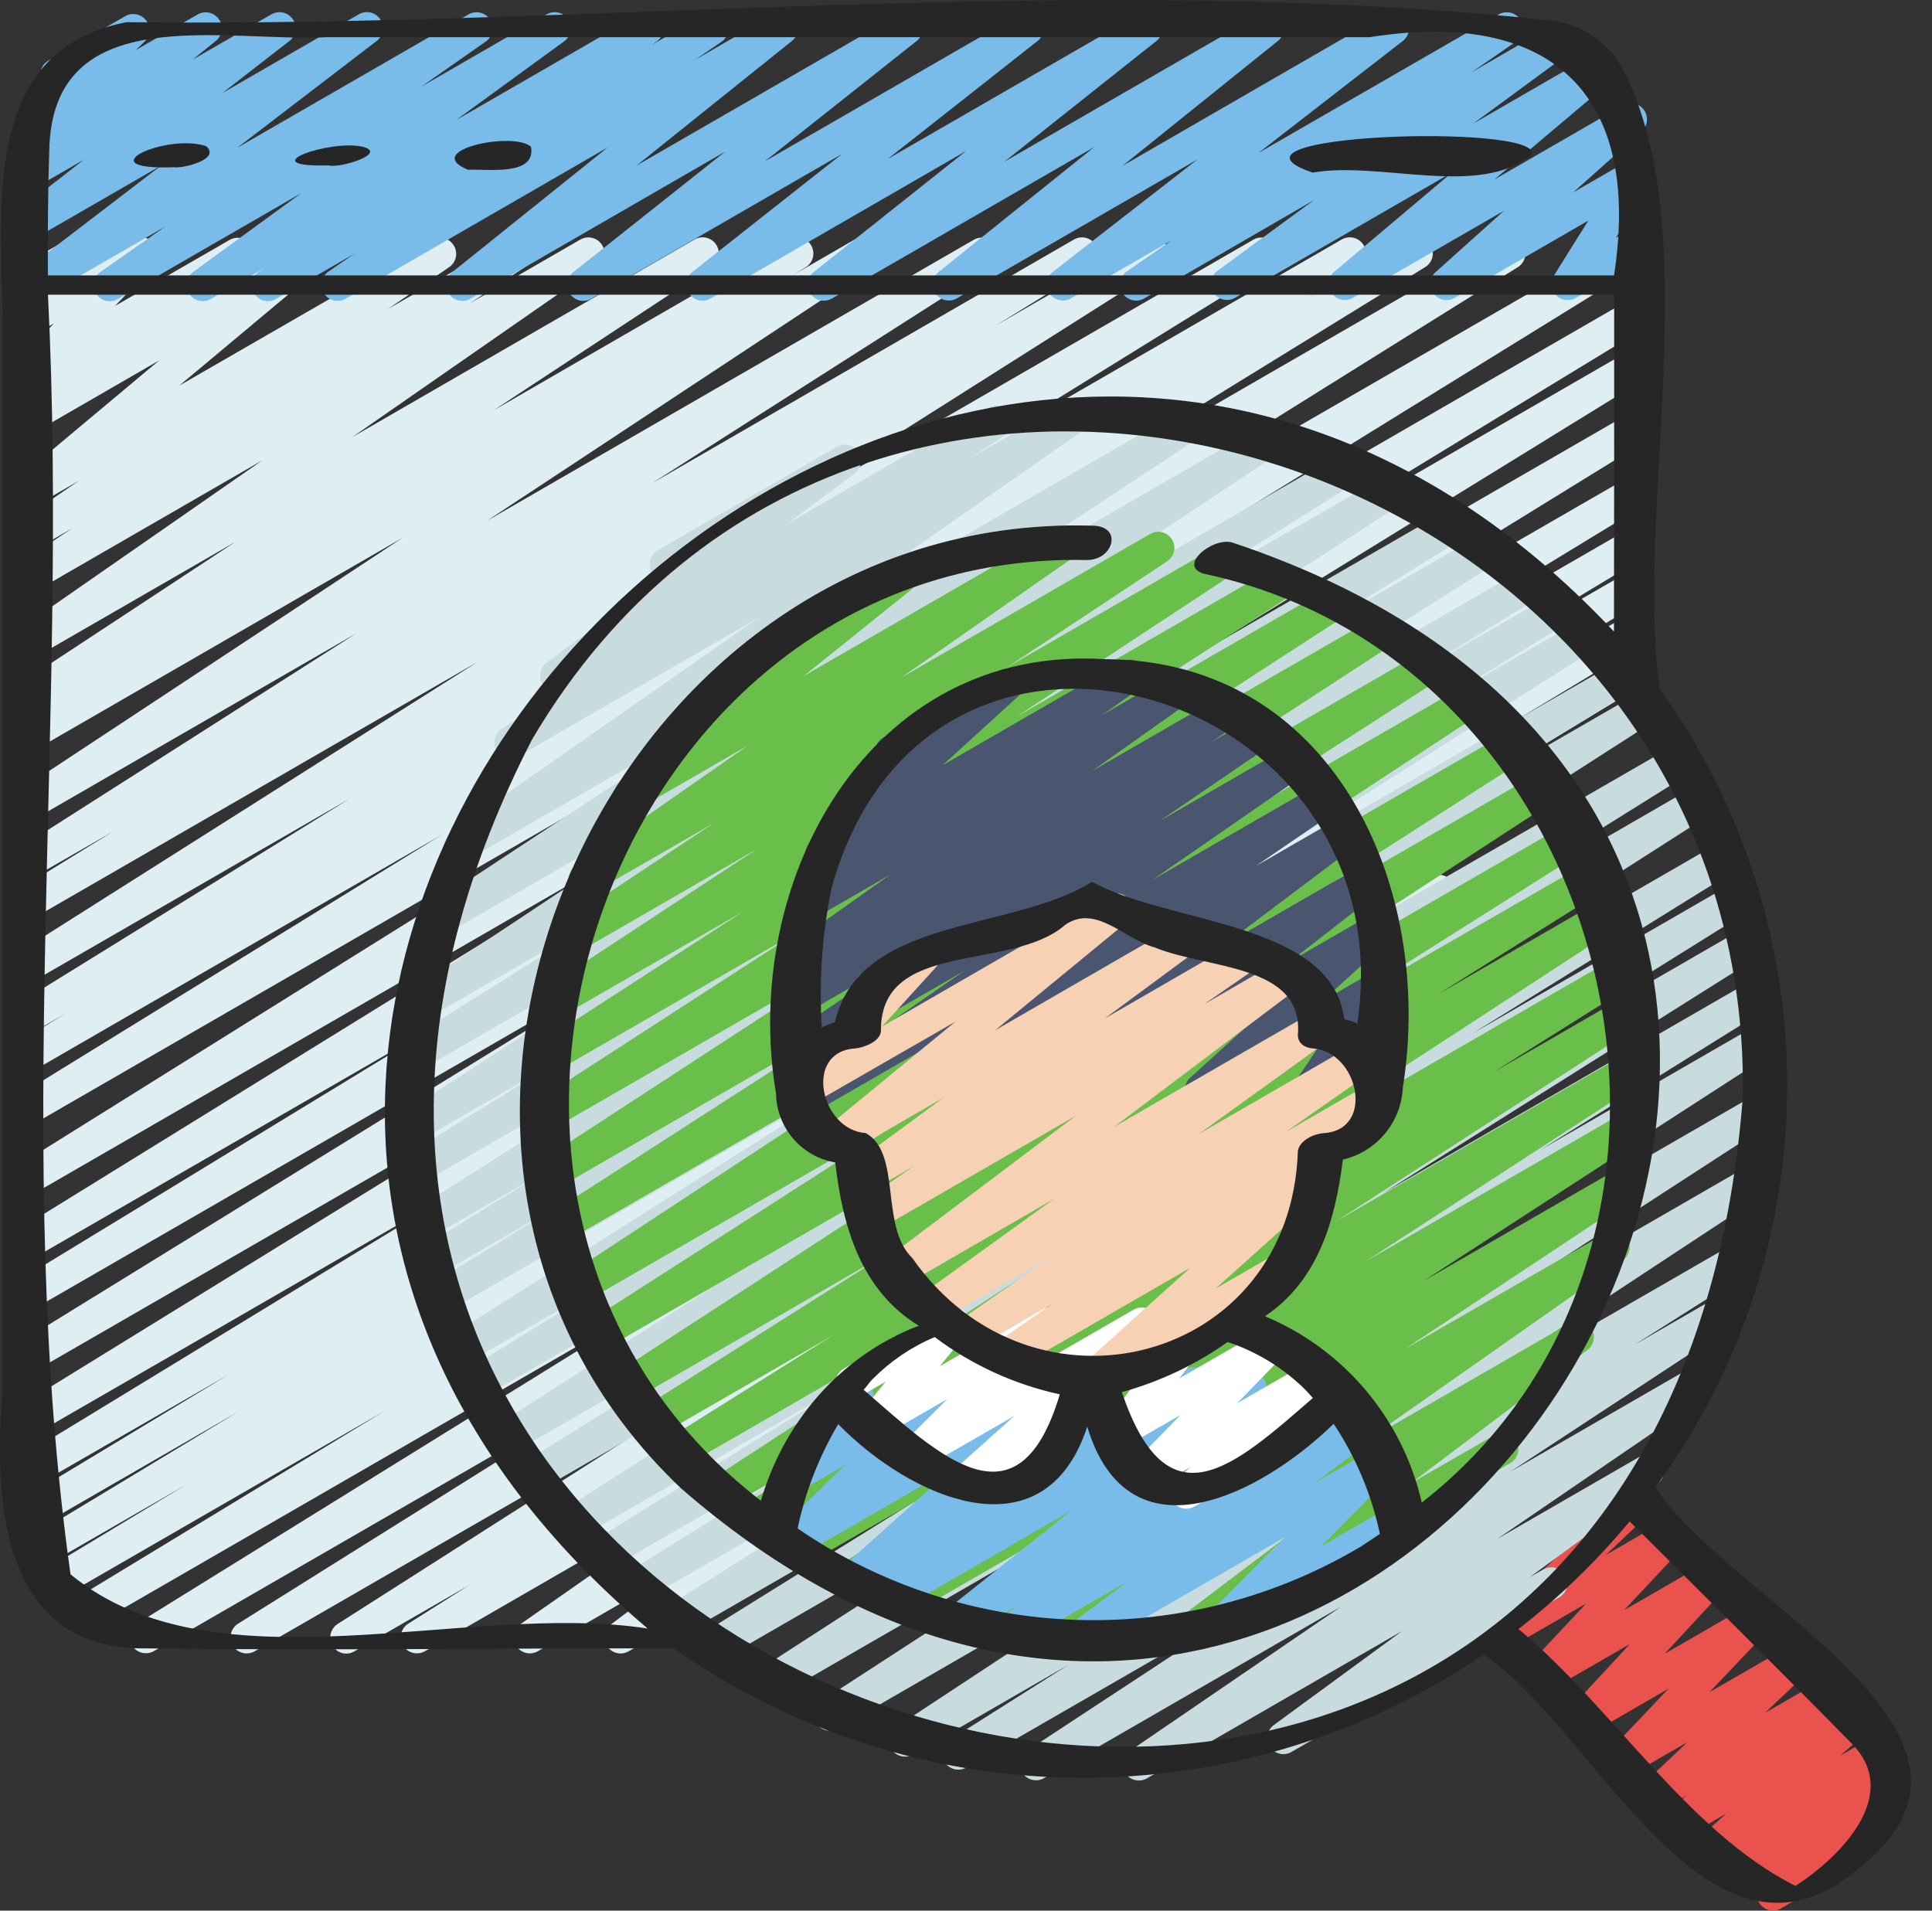 <svg width="91" height="90" viewBox="0 0 91 90" fill="none" xmlns="http://www.w3.org/2000/svg">
<rect x="0" y="0" width="91" height="90" fill="#333333" stroke="none"/>
<path d="M16.314 77.893C16.149 77.893 15.99 77.84 15.858 77.741C15.727 77.642 15.631 77.504 15.585 77.346C15.539 77.188 15.546 77.02 15.604 76.866C15.662 76.713 15.768 76.582 15.907 76.494L31.856 66.324L11.989 77.787C11.817 77.883 11.614 77.909 11.424 77.859C11.233 77.808 11.07 77.685 10.968 77.517C10.867 77.348 10.834 77.146 10.879 76.954C10.923 76.762 11.04 76.595 11.206 76.488L31.625 63.701L7.261 77.767C7.088 77.871 6.881 77.901 6.686 77.852C6.491 77.803 6.323 77.679 6.22 77.506C6.116 77.333 6.086 77.127 6.134 76.931C6.183 76.736 6.308 76.568 6.481 76.465L32.437 60.386L4.207 76.685C4.034 76.787 3.827 76.817 3.631 76.767C3.436 76.717 3.269 76.592 3.166 76.418C3.064 76.245 3.034 76.038 3.084 75.843C3.134 75.648 3.259 75.481 3.433 75.378L18.097 66.474L2.804 75.304C2.631 75.4 2.427 75.425 2.236 75.373C2.045 75.321 1.882 75.197 1.781 75.026C1.681 74.856 1.651 74.653 1.698 74.46C1.745 74.268 1.865 74.102 2.033 73.997L8.783 69.926L2.021 73.828C1.849 73.919 1.648 73.94 1.46 73.887C1.273 73.834 1.113 73.711 1.014 73.543C0.914 73.375 0.884 73.175 0.928 72.986C0.972 72.796 1.087 72.63 1.25 72.523L11.239 66.487L1.663 72.019C1.489 72.121 1.283 72.151 1.088 72.101C0.893 72.05 0.725 71.925 0.623 71.752C0.521 71.578 0.491 71.371 0.541 71.176C0.591 70.981 0.717 70.814 0.89 70.712L10.792 64.733L1.645 70.009C1.472 70.101 1.271 70.123 1.083 70.071C0.895 70.018 0.734 69.895 0.634 69.727C0.534 69.559 0.503 69.359 0.547 69.169C0.591 68.978 0.707 68.812 0.87 68.705L22.363 55.602L1.645 67.564C1.472 67.657 1.271 67.68 1.082 67.628C0.893 67.576 0.731 67.454 0.631 67.285C0.531 67.117 0.499 66.917 0.543 66.726C0.587 66.535 0.703 66.369 0.867 66.261L32.156 46.973L1.645 64.581C1.472 64.674 1.271 64.698 1.082 64.646C0.893 64.594 0.731 64.471 0.631 64.303C0.531 64.135 0.499 63.934 0.543 63.743C0.587 63.552 0.703 63.386 0.867 63.279L31.681 44.291L1.643 61.629C1.473 61.708 1.279 61.722 1.099 61.667C0.919 61.611 0.766 61.491 0.669 61.329C0.573 61.168 0.54 60.976 0.578 60.791C0.615 60.607 0.719 60.443 0.87 60.331L21.32 47.869L1.643 59.229C1.47 59.332 1.263 59.362 1.068 59.313C0.873 59.263 0.706 59.138 0.603 58.965C0.499 58.793 0.469 58.586 0.519 58.391C0.568 58.196 0.693 58.028 0.866 57.925L32.375 38.458L1.642 56.201C1.469 56.295 1.267 56.32 1.078 56.269C0.888 56.217 0.726 56.095 0.625 55.926C0.523 55.758 0.492 55.557 0.536 55.365C0.58 55.174 0.697 55.007 0.861 54.9L33.474 34.535L1.642 52.913C1.469 53.008 1.266 53.033 1.076 52.981C0.886 52.93 0.723 52.806 0.622 52.637C0.521 52.467 0.49 52.265 0.536 52.073C0.581 51.882 0.7 51.715 0.866 51.609L20.819 39.314L1.64 50.395C1.467 50.497 1.26 50.526 1.065 50.476C0.87 50.426 0.703 50.301 0.6 50.127C0.498 49.954 0.468 49.747 0.518 49.552C0.569 49.357 0.694 49.19 0.867 49.088L3.144 47.711L1.645 48.575C1.473 48.664 1.274 48.685 1.088 48.632C0.902 48.58 0.743 48.459 0.643 48.293C0.544 48.128 0.511 47.93 0.552 47.742C0.592 47.553 0.704 47.386 0.863 47.277L16.462 37.626L1.64 46.179C1.468 46.274 1.267 46.298 1.078 46.247C0.888 46.197 0.726 46.075 0.625 45.907C0.523 45.739 0.491 45.539 0.534 45.348C0.577 45.157 0.692 44.99 0.855 44.882L22.501 31.176L1.639 43.219C1.466 43.313 1.265 43.336 1.076 43.284C0.887 43.232 0.725 43.109 0.625 42.941C0.525 42.773 0.493 42.572 0.537 42.382C0.581 42.191 0.697 42.024 0.861 41.917L5.332 39.163L1.639 41.288C1.467 41.387 1.263 41.414 1.072 41.364C0.88 41.315 0.715 41.192 0.613 41.023C0.51 40.854 0.478 40.651 0.523 40.458C0.567 40.265 0.686 40.098 0.852 39.991L16.79 29.83L1.642 38.576C1.47 38.679 1.266 38.709 1.072 38.662C0.878 38.615 0.71 38.493 0.606 38.323C0.501 38.154 0.467 37.949 0.512 37.755C0.557 37.56 0.676 37.391 0.845 37.284L18.964 25.331L1.637 35.338C1.465 35.438 1.26 35.465 1.068 35.416C0.875 35.366 0.71 35.242 0.607 35.072C0.505 34.901 0.473 34.697 0.52 34.504C0.566 34.31 0.687 34.143 0.855 34.038L1.549 33.603C1.375 33.675 1.18 33.68 1.002 33.616C0.825 33.552 0.677 33.425 0.589 33.258C0.5 33.091 0.477 32.898 0.523 32.715C0.57 32.532 0.683 32.373 0.84 32.269L11.088 25.525L1.635 30.979C1.466 31.078 1.264 31.107 1.074 31.06C0.883 31.014 0.718 30.895 0.613 30.729C0.508 30.563 0.471 30.363 0.51 30.171C0.549 29.979 0.662 29.809 0.823 29.698L12.36 21.682L1.634 27.875C1.463 27.974 1.26 28.002 1.069 27.954C0.877 27.906 0.712 27.785 0.608 27.617C0.504 27.45 0.47 27.248 0.512 27.055C0.555 26.862 0.671 26.693 0.836 26.584L3.416 24.877L1.64 25.903C1.47 26.002 1.268 26.03 1.077 25.983C0.886 25.936 0.721 25.817 0.617 25.651C0.512 25.484 0.476 25.284 0.516 25.091C0.556 24.899 0.67 24.729 0.832 24.619L3.717 22.645L1.643 23.842C1.48 23.937 1.286 23.968 1.101 23.928C0.916 23.889 0.752 23.781 0.642 23.627C0.532 23.473 0.484 23.283 0.507 23.095C0.53 22.907 0.622 22.734 0.766 22.611L7.495 16.979L1.634 20.364C1.468 20.459 1.272 20.487 1.086 20.443C0.899 20.399 0.737 20.287 0.63 20.128C0.523 19.969 0.48 19.776 0.509 19.587C0.539 19.398 0.638 19.227 0.788 19.109L2.126 18.066L1.632 18.35C1.474 18.441 1.289 18.472 1.109 18.438C0.93 18.403 0.769 18.305 0.656 18.162C0.543 18.018 0.486 17.839 0.495 17.657C0.503 17.474 0.577 17.301 0.703 17.169L2.542 15.233L1.631 15.759C1.481 15.846 1.305 15.878 1.133 15.851C0.962 15.824 0.805 15.739 0.688 15.611C0.572 15.482 0.503 15.317 0.493 15.144C0.484 14.97 0.534 14.799 0.635 14.658L1.356 13.658C1.238 13.593 1.139 13.499 1.069 13.383C1 13.268 0.962 13.136 0.96 13.001C0.959 12.866 0.993 12.733 1.059 12.616C1.126 12.499 1.223 12.402 1.339 12.334L3.138 11.302C3.289 11.215 3.464 11.182 3.636 11.209C3.807 11.236 3.964 11.321 4.081 11.45C4.197 11.579 4.266 11.743 4.276 11.917C4.285 12.09 4.235 12.262 4.134 12.403L3.931 12.683L6.326 11.302C6.484 11.21 6.67 11.177 6.85 11.211C7.03 11.246 7.192 11.344 7.305 11.488C7.419 11.631 7.476 11.811 7.467 11.994C7.458 12.177 7.383 12.351 7.256 12.483L5.418 14.412L10.814 11.302C10.981 11.206 11.178 11.176 11.365 11.219C11.552 11.262 11.716 11.375 11.824 11.534C11.931 11.694 11.974 11.888 11.944 12.078C11.914 12.268 11.813 12.439 11.661 12.557L10.329 13.593L14.306 11.302C14.47 11.206 14.665 11.175 14.851 11.216C15.038 11.257 15.202 11.366 15.311 11.522C15.42 11.679 15.467 11.87 15.441 12.059C15.415 12.248 15.319 12.421 15.172 12.542L8.445 18.165L20.347 11.302C20.517 11.203 20.719 11.175 20.91 11.222C21.1 11.269 21.266 11.388 21.37 11.555C21.475 11.721 21.511 11.921 21.471 12.114C21.43 12.306 21.317 12.476 21.154 12.586L18.27 14.559L23.902 11.308C24.073 11.202 24.279 11.168 24.475 11.214C24.671 11.26 24.841 11.382 24.947 11.553C25.053 11.724 25.087 11.931 25.041 12.127C24.995 12.323 24.873 12.492 24.702 12.598L22.132 14.288L27.319 11.293C27.488 11.19 27.692 11.157 27.886 11.202C28.079 11.247 28.247 11.367 28.354 11.534C28.46 11.702 28.497 11.905 28.456 12.1C28.414 12.294 28.298 12.464 28.132 12.574L16.596 20.589L32.697 11.291C32.868 11.186 33.074 11.152 33.27 11.198C33.466 11.245 33.636 11.367 33.742 11.538C33.848 11.709 33.881 11.916 33.835 12.112C33.789 12.308 33.666 12.477 33.495 12.583L23.249 19.33L37.173 11.285C37.345 11.186 37.55 11.158 37.742 11.208C37.935 11.258 38.1 11.381 38.203 11.552C38.305 11.722 38.337 11.926 38.29 12.12C38.244 12.313 38.123 12.481 37.955 12.586L37.417 12.922L40.254 11.284C40.426 11.181 40.63 11.15 40.824 11.198C41.018 11.245 41.185 11.367 41.29 11.537C41.395 11.706 41.429 11.911 41.384 12.105C41.339 12.3 41.22 12.469 41.051 12.576L22.935 24.534L45.874 11.29C46.045 11.194 46.247 11.168 46.437 11.219C46.627 11.268 46.791 11.39 46.893 11.558C46.995 11.726 47.028 11.927 46.984 12.119C46.941 12.311 46.826 12.478 46.661 12.586L30.723 22.756L50.575 11.288C50.748 11.185 50.954 11.155 51.15 11.205C51.345 11.254 51.512 11.379 51.615 11.552C51.718 11.725 51.748 11.931 51.699 12.127C51.65 12.322 51.525 12.489 51.352 12.592L46.879 15.349L53.911 11.288C54.083 11.194 54.284 11.17 54.473 11.22C54.663 11.271 54.825 11.393 54.926 11.561C55.028 11.728 55.06 11.929 55.017 12.12C54.974 12.311 54.859 12.478 54.696 12.586L33.058 26.288L59.04 11.287C59.212 11.19 59.416 11.164 59.607 11.215C59.799 11.265 59.962 11.389 60.064 11.559C60.166 11.729 60.197 11.931 60.151 12.124C60.105 12.316 59.986 12.483 59.819 12.589L44.203 22.249L63.19 11.285C63.363 11.183 63.57 11.153 63.766 11.203C63.961 11.253 64.128 11.379 64.231 11.552C64.333 11.725 64.363 11.932 64.313 12.127C64.263 12.322 64.138 12.49 63.964 12.592L61.672 13.983L66.34 11.285C66.425 11.234 66.52 11.201 66.619 11.186C66.718 11.172 66.818 11.177 66.915 11.202C67.011 11.226 67.102 11.269 67.182 11.329C67.262 11.388 67.329 11.463 67.38 11.549C67.431 11.634 67.465 11.729 67.479 11.828C67.494 11.926 67.489 12.027 67.464 12.123C67.44 12.22 67.396 12.311 67.337 12.391C67.277 12.471 67.203 12.538 67.117 12.589L47.17 24.875L70.708 11.285C70.881 11.186 71.085 11.158 71.278 11.208C71.47 11.258 71.635 11.381 71.738 11.552C71.841 11.722 71.872 11.926 71.826 12.12C71.779 12.313 71.659 12.481 71.49 12.586L38.884 32.946L75.635 11.727C75.808 11.624 76.015 11.594 76.21 11.643C76.406 11.692 76.573 11.817 76.677 11.99C76.78 12.163 76.81 12.369 76.761 12.565C76.712 12.76 76.587 12.928 76.414 13.031L44.902 32.5L76.694 14.147C76.866 14.053 77.069 14.03 77.258 14.082C77.447 14.134 77.609 14.258 77.709 14.427C77.809 14.596 77.84 14.797 77.795 14.989C77.749 15.18 77.632 15.346 77.466 15.452L57.014 27.91L76.695 16.547C76.868 16.443 77.075 16.413 77.27 16.463C77.465 16.512 77.632 16.637 77.736 16.81C77.839 16.983 77.869 17.189 77.819 17.385C77.77 17.58 77.645 17.747 77.472 17.85L46.686 36.824L76.697 19.499C76.782 19.448 76.877 19.414 76.976 19.4C77.074 19.385 77.175 19.391 77.271 19.415C77.368 19.439 77.459 19.483 77.539 19.542C77.619 19.602 77.686 19.677 77.737 19.762C77.788 19.848 77.822 19.943 77.836 20.041C77.85 20.14 77.845 20.24 77.821 20.337C77.796 20.434 77.753 20.524 77.694 20.604C77.634 20.684 77.559 20.752 77.474 20.803L46.151 40.112L76.7 22.48C76.873 22.381 77.077 22.355 77.27 22.406C77.462 22.457 77.627 22.581 77.728 22.752C77.83 22.924 77.86 23.128 77.812 23.321C77.765 23.514 77.643 23.681 77.474 23.785L55.978 36.888L76.701 24.925C76.874 24.829 77.078 24.804 77.269 24.856C77.46 24.908 77.624 25.032 77.724 25.203C77.825 25.373 77.855 25.576 77.808 25.769C77.761 25.961 77.64 26.128 77.472 26.232L67.606 32.186L76.703 26.937C76.876 26.84 77.079 26.815 77.27 26.867C77.462 26.919 77.625 27.043 77.726 27.214C77.826 27.384 77.856 27.588 77.809 27.78C77.762 27.972 77.642 28.139 77.474 28.244L67.445 34.303L76.704 28.957C76.878 28.855 77.085 28.826 77.279 28.877C77.376 28.901 77.466 28.945 77.546 29.005C77.626 29.065 77.693 29.14 77.743 29.226C77.794 29.312 77.827 29.407 77.841 29.506C77.854 29.605 77.849 29.705 77.824 29.802C77.799 29.898 77.755 29.989 77.695 30.068C77.635 30.148 77.56 30.215 77.474 30.265L70.742 34.33L76.71 30.885C76.883 30.791 77.085 30.768 77.275 30.82C77.464 30.872 77.626 30.996 77.726 31.165C77.826 31.334 77.857 31.535 77.811 31.727C77.766 31.918 77.648 32.084 77.483 32.19L62.801 41.106L74.095 34.579C74.268 34.476 74.475 34.445 74.67 34.495C74.865 34.544 75.033 34.668 75.137 34.841C75.24 35.014 75.271 35.221 75.222 35.416C75.173 35.612 75.048 35.78 74.875 35.883L48.925 51.961L67.366 41.313C67.538 41.209 67.745 41.178 67.941 41.226C68.136 41.275 68.304 41.399 68.408 41.572C68.512 41.744 68.543 41.951 68.494 42.146C68.446 42.342 68.322 42.51 68.149 42.614L47.706 55.419L60.857 47.829C60.942 47.778 61.037 47.743 61.135 47.728C61.234 47.713 61.334 47.717 61.431 47.741C61.528 47.764 61.619 47.807 61.7 47.866C61.78 47.925 61.848 47.999 61.9 48.084C61.952 48.169 61.986 48.264 62.001 48.363C62.016 48.461 62.012 48.562 61.988 48.658C61.965 48.755 61.922 48.846 61.863 48.927C61.804 49.007 61.73 49.075 61.645 49.127L45.707 59.297L54.441 54.256C54.612 54.164 54.812 54.142 55 54.194C55.187 54.245 55.348 54.367 55.448 54.533C55.549 54.7 55.582 54.898 55.54 55.088C55.498 55.278 55.385 55.445 55.224 55.554L50.289 58.661H50.301C50.463 58.661 50.62 58.713 50.75 58.808C50.88 58.904 50.977 59.038 51.025 59.193C51.074 59.347 51.072 59.512 51.02 59.665C50.968 59.818 50.868 59.95 50.736 60.042L39.822 67.665L42.662 66.026C42.829 65.931 43.026 65.903 43.213 65.947C43.4 65.992 43.563 66.106 43.669 66.266C43.776 66.426 43.817 66.62 43.786 66.81C43.754 67 43.652 67.17 43.5 67.287L37.499 71.834C37.629 71.889 37.741 71.979 37.822 72.094C37.904 72.209 37.952 72.345 37.96 72.486C37.969 72.626 37.938 72.767 37.871 72.891C37.805 73.015 37.705 73.118 37.583 73.189L29.606 77.787C29.439 77.882 29.242 77.91 29.055 77.866C28.868 77.821 28.705 77.707 28.599 77.547C28.492 77.387 28.451 77.193 28.482 77.003C28.514 76.813 28.616 76.643 28.768 76.525L32.829 73.455L25.323 77.787C25.154 77.88 24.955 77.906 24.768 77.859C24.581 77.811 24.419 77.694 24.315 77.531C24.211 77.368 24.173 77.171 24.209 76.981C24.245 76.791 24.353 76.622 24.509 76.509L35.423 68.884L20.002 77.787C19.831 77.881 19.629 77.906 19.44 77.855C19.251 77.804 19.088 77.682 18.987 77.515C18.886 77.347 18.853 77.147 18.896 76.956C18.939 76.764 19.054 76.597 19.218 76.489L22.13 74.649L16.693 77.787C16.578 77.855 16.447 77.892 16.314 77.893Z" fill="#DFEEF2"/>
<path d="M1.496 14.186C1.336 14.188 1.18 14.139 1.049 14.046C0.919 13.954 0.821 13.822 0.77 13.671C0.718 13.519 0.716 13.355 0.763 13.203C0.811 13.05 0.905 12.916 1.033 12.82L7.597 7.793L1.646 11.228C1.48 11.323 1.284 11.351 1.097 11.307C0.91 11.264 0.747 11.151 0.64 10.992C0.533 10.832 0.491 10.639 0.521 10.449C0.551 10.26 0.651 10.089 0.802 9.971L3.954 7.521L1.646 8.854C1.481 8.946 1.288 8.974 1.103 8.931C0.919 8.888 0.757 8.778 0.65 8.623C0.542 8.467 0.497 8.276 0.523 8.089C0.549 7.901 0.643 7.73 0.789 7.609L1.882 6.718L1.78 6.776C1.619 6.872 1.429 6.906 1.245 6.871C1.061 6.835 0.896 6.733 0.783 6.583C0.67 6.434 0.616 6.248 0.632 6.061C0.648 5.874 0.733 5.7 0.869 5.572L2.308 4.185C2.187 4.121 2.086 4.027 2.014 3.911C1.942 3.795 1.903 3.662 1.9 3.525C1.898 3.389 1.932 3.254 2 3.136C2.067 3.017 2.165 2.919 2.284 2.852L5.886 0.769C6.046 0.673 6.237 0.639 6.421 0.674C6.605 0.71 6.77 0.812 6.883 0.961C6.996 1.111 7.05 1.297 7.034 1.484C7.018 1.67 6.933 1.845 6.797 1.973L6.394 2.361L9.316 0.677C9.481 0.584 9.675 0.556 9.86 0.599C10.044 0.642 10.206 0.752 10.313 0.908C10.42 1.064 10.466 1.254 10.44 1.441C10.414 1.629 10.319 1.8 10.174 1.921L9.083 2.802L12.782 0.677C12.948 0.58 13.146 0.55 13.334 0.593C13.522 0.636 13.686 0.749 13.794 0.909C13.901 1.069 13.944 1.264 13.913 1.454C13.882 1.644 13.78 1.816 13.627 1.933L10.481 4.379L16.894 0.677C17.061 0.578 17.259 0.547 17.448 0.59C17.638 0.633 17.803 0.747 17.911 0.908C18.019 1.069 18.061 1.266 18.028 1.457C17.996 1.648 17.891 1.82 17.736 1.936L11.171 6.964L22.07 0.677C22.239 0.581 22.439 0.553 22.628 0.6C22.816 0.647 22.98 0.765 23.084 0.929C23.189 1.093 23.227 1.291 23.189 1.481C23.152 1.672 23.044 1.842 22.885 1.955L19.849 4.08L25.745 0.677C25.913 0.578 26.113 0.549 26.302 0.594C26.492 0.639 26.657 0.755 26.763 0.918C26.87 1.081 26.909 1.279 26.873 1.471C26.838 1.662 26.73 1.833 26.572 1.947L21.48 5.658L30.115 0.677C30.285 0.58 30.486 0.552 30.676 0.6C30.866 0.648 31.03 0.767 31.134 0.933C31.238 1.099 31.274 1.299 31.234 1.491C31.194 1.683 31.081 1.852 30.919 1.962L30.681 2.123L33.189 0.677C33.358 0.582 33.558 0.557 33.746 0.605C33.934 0.653 34.096 0.771 34.2 0.936C34.303 1.1 34.34 1.298 34.302 1.488C34.264 1.678 34.155 1.847 33.996 1.959L32.736 2.821L36.452 0.677C36.618 0.583 36.813 0.554 36.998 0.597C37.184 0.64 37.346 0.751 37.454 0.909C37.561 1.066 37.605 1.258 37.578 1.446C37.55 1.635 37.453 1.806 37.305 1.926L29.981 7.8L42.33 0.677C42.495 0.582 42.691 0.553 42.877 0.596C43.063 0.64 43.226 0.751 43.333 0.909C43.44 1.067 43.484 1.259 43.456 1.448C43.428 1.637 43.33 1.808 43.181 1.927L36.027 7.598L48.023 0.677C48.189 0.582 48.385 0.553 48.572 0.596C48.758 0.639 48.921 0.751 49.029 0.909C49.136 1.067 49.18 1.26 49.151 1.449C49.122 1.638 49.023 1.81 48.873 1.929L41.817 7.486L53.621 0.677C53.787 0.582 53.983 0.553 54.169 0.596C54.354 0.64 54.517 0.751 54.625 0.909C54.732 1.067 54.776 1.259 54.748 1.448C54.72 1.637 54.622 1.808 54.473 1.927L47.298 7.624L59.339 0.677C59.505 0.581 59.7 0.552 59.886 0.594C60.072 0.637 60.236 0.748 60.344 0.905C60.452 1.062 60.497 1.255 60.469 1.444C60.442 1.633 60.344 1.804 60.196 1.924L52.873 7.811L65.226 0.677C65.392 0.58 65.59 0.55 65.778 0.593C65.966 0.636 66.13 0.749 66.238 0.909C66.345 1.069 66.388 1.264 66.357 1.454C66.326 1.644 66.224 1.816 66.071 1.933L59.276 7.204L70.598 0.677C70.767 0.581 70.967 0.554 71.156 0.601C71.345 0.649 71.508 0.767 71.612 0.932C71.716 1.096 71.753 1.294 71.715 1.485C71.677 1.676 71.567 1.846 71.408 1.958L69.309 3.409L73.124 1.202C73.292 1.105 73.491 1.076 73.679 1.121C73.868 1.166 74.033 1.281 74.139 1.444C74.245 1.606 74.285 1.804 74.25 1.994C74.215 2.185 74.109 2.356 73.952 2.471L69.399 5.818L75.042 2.56C75.207 2.467 75.4 2.437 75.584 2.479C75.769 2.52 75.931 2.629 76.04 2.783C76.149 2.938 76.196 3.128 76.172 3.315C76.148 3.503 76.055 3.675 75.91 3.797L70.387 8.457L76.437 4.966C76.6 4.872 76.792 4.842 76.975 4.881C77.159 4.921 77.322 5.026 77.432 5.179C77.542 5.331 77.592 5.519 77.571 5.705C77.551 5.892 77.462 6.065 77.322 6.19L74.101 9.063L76.7 7.563C76.847 7.478 77.018 7.445 77.186 7.469C77.354 7.493 77.509 7.572 77.627 7.694C77.745 7.817 77.818 7.975 77.835 8.144C77.852 8.313 77.812 8.482 77.721 8.626L76.108 11.206L76.723 10.847C76.897 10.746 77.105 10.719 77.299 10.771C77.494 10.823 77.659 10.951 77.76 11.125C77.861 11.3 77.888 11.507 77.836 11.702C77.784 11.896 77.656 12.062 77.482 12.163L74.221 14.034C74.074 14.12 73.903 14.154 73.734 14.13C73.566 14.107 73.41 14.028 73.292 13.905C73.174 13.783 73.1 13.624 73.084 13.455C73.066 13.285 73.107 13.115 73.198 12.972L74.812 10.391L68.511 14.034C68.348 14.128 68.156 14.159 67.973 14.119C67.789 14.08 67.626 13.974 67.516 13.822C67.406 13.67 67.356 13.482 67.377 13.295C67.397 13.109 67.486 12.936 67.626 12.811L70.842 9.927L63.734 14.025C63.569 14.123 63.374 14.155 63.187 14.115C63 14.075 62.835 13.965 62.725 13.809C62.615 13.652 62.569 13.46 62.594 13.271C62.62 13.081 62.716 12.908 62.864 12.787L68.388 8.128L58.172 14.028C58.004 14.125 57.805 14.154 57.616 14.109C57.428 14.064 57.263 13.949 57.157 13.786C57.051 13.623 57.011 13.427 57.046 13.236C57.08 13.045 57.187 12.874 57.343 12.759L61.897 9.42L53.902 14.054C53.732 14.155 53.53 14.185 53.338 14.139C53.146 14.093 52.979 13.973 52.874 13.807C52.768 13.64 52.732 13.438 52.773 13.245C52.813 13.052 52.928 12.882 53.092 12.771L55.199 11.316L50.453 14.048C50.287 14.148 50.088 14.181 49.898 14.138C49.708 14.096 49.541 13.982 49.432 13.821C49.324 13.659 49.282 13.462 49.314 13.27C49.347 13.078 49.452 12.906 49.608 12.79L56.401 7.512L45.077 14.051C44.911 14.149 44.715 14.18 44.527 14.138C44.339 14.097 44.174 13.985 44.065 13.826C43.956 13.668 43.912 13.474 43.941 13.283C43.97 13.093 44.07 12.921 44.221 12.802L51.54 6.927L39.184 14.062C39.019 14.158 38.822 14.188 38.635 14.146C38.448 14.103 38.284 13.992 38.176 13.833C38.068 13.675 38.024 13.481 38.053 13.291C38.082 13.102 38.181 12.93 38.331 12.811L45.507 7.11L33.459 14.065C33.293 14.158 33.098 14.186 32.913 14.142C32.727 14.098 32.565 13.986 32.459 13.829C32.352 13.671 32.308 13.479 32.336 13.291C32.364 13.103 32.462 12.932 32.61 12.812L39.664 7.251L27.856 14.069C27.69 14.166 27.494 14.197 27.306 14.154C27.118 14.112 26.954 14 26.846 13.841C26.738 13.682 26.694 13.488 26.723 13.297C26.753 13.107 26.853 12.936 27.005 12.817L34.16 7.14L22.154 14.072C21.988 14.168 21.792 14.198 21.605 14.155C21.419 14.113 21.255 14.002 21.147 13.844C21.039 13.686 20.995 13.493 21.023 13.304C21.051 13.114 21.149 12.943 21.299 12.823L28.623 6.944L16.27 14.078C16.1 14.173 15.901 14.198 15.713 14.15C15.525 14.102 15.362 13.984 15.259 13.819C15.155 13.655 15.119 13.457 15.157 13.267C15.195 13.077 15.304 12.908 15.463 12.796L16.712 11.941L13.007 14.078C12.836 14.179 12.633 14.21 12.441 14.163C12.248 14.116 12.082 13.996 11.977 13.829C11.871 13.661 11.836 13.459 11.878 13.265C11.92 13.072 12.035 12.902 12.2 12.793L12.454 12.624L9.928 14.08C9.76 14.178 9.56 14.208 9.371 14.163C9.181 14.118 9.016 14.002 8.91 13.838C8.803 13.675 8.764 13.477 8.8 13.286C8.835 13.094 8.943 12.924 9.101 12.809L14.194 9.095L5.554 14.083C5.384 14.184 5.182 14.214 4.99 14.169C4.798 14.123 4.632 14.004 4.526 13.838C4.42 13.672 4.383 13.471 4.423 13.278C4.462 13.085 4.575 12.914 4.738 12.803L7.774 10.678L1.876 14.084C1.76 14.152 1.629 14.187 1.496 14.186Z" fill="#79BCE9"/>
<path d="M83.513 90C83.359 90 83.21 89.954 83.084 89.867C82.957 89.78 82.86 89.657 82.805 89.514C82.75 89.372 82.739 89.215 82.775 89.066C82.81 88.917 82.889 88.782 83.003 88.679L83.438 88.283L82.169 89.016C82.005 89.111 81.813 89.141 81.628 89.1C81.444 89.06 81.281 88.952 81.171 88.798C81.062 88.644 81.014 88.454 81.037 88.267C81.06 88.079 81.152 87.907 81.295 87.784L82.077 87.113L80.924 87.776C80.762 87.868 80.572 87.896 80.389 87.855C80.207 87.815 80.047 87.709 79.938 87.558C79.829 87.407 79.779 87.221 79.798 87.035C79.818 86.85 79.905 86.678 80.043 86.553L81.31 85.431L79.572 86.433C79.408 86.528 79.214 86.558 79.029 86.517C78.844 86.477 78.681 86.368 78.571 86.214C78.462 86.059 78.415 85.868 78.439 85.68C78.463 85.492 78.556 85.32 78.701 85.197L79.419 84.59L78.341 85.211C78.179 85.311 77.986 85.347 77.799 85.311C77.612 85.275 77.446 85.171 77.332 85.018C77.219 84.865 77.167 84.676 77.187 84.487C77.207 84.297 77.297 84.123 77.439 83.997L79.473 82.067L76.761 83.632C76.603 83.724 76.418 83.755 76.239 83.721C76.059 83.687 75.899 83.589 75.786 83.446C75.672 83.303 75.615 83.124 75.623 82.942C75.63 82.76 75.704 82.587 75.829 82.454L78.584 79.548L74.832 81.718C74.674 81.808 74.49 81.839 74.312 81.806C74.134 81.772 73.974 81.675 73.861 81.534C73.748 81.392 73.689 81.215 73.695 81.034C73.702 80.853 73.772 80.68 73.895 80.546L76.767 77.444L72.82 79.721C72.663 79.812 72.478 79.844 72.299 79.809C72.12 79.775 71.959 79.678 71.846 79.536C71.732 79.393 71.674 79.214 71.682 79.032C71.689 78.85 71.762 78.677 71.887 78.544L74.706 75.537L70.85 77.763C70.688 77.863 70.495 77.898 70.308 77.862C70.121 77.827 69.955 77.722 69.841 77.57C69.728 77.417 69.676 77.227 69.696 77.038C69.716 76.849 69.806 76.674 69.948 76.548L75.121 71.638C75.09 71.482 75.109 71.321 75.174 71.176C75.24 71.032 75.349 70.911 75.486 70.832L76.8 70.073C76.962 69.973 77.156 69.937 77.342 69.973C77.529 70.009 77.696 70.113 77.809 70.266C77.922 70.418 77.974 70.608 77.954 70.797C77.935 70.986 77.844 71.161 77.702 71.287L75.639 73.245L78.383 71.662C78.541 71.571 78.726 71.539 78.905 71.573C79.084 71.607 79.245 71.704 79.358 71.847C79.472 71.99 79.53 72.168 79.522 72.35C79.514 72.532 79.442 72.706 79.317 72.838L76.498 75.845L80.345 73.625C80.502 73.534 80.687 73.502 80.866 73.535C81.044 73.569 81.205 73.666 81.319 73.808C81.432 73.95 81.491 74.128 81.484 74.31C81.477 74.492 81.405 74.665 81.281 74.798L78.411 77.901L82.347 75.624C82.505 75.532 82.69 75.501 82.869 75.535C83.048 75.569 83.209 75.667 83.322 75.81C83.435 75.953 83.493 76.132 83.485 76.314C83.477 76.496 83.404 76.669 83.279 76.802L80.524 79.706L84.27 77.544C84.431 77.452 84.62 77.422 84.801 77.46C84.982 77.498 85.143 77.601 85.254 77.749C85.365 77.897 85.418 78.081 85.402 78.265C85.387 78.45 85.305 78.623 85.172 78.751L83.139 80.68L85.846 79.123C86.01 79.028 86.203 78.997 86.388 79.038C86.574 79.079 86.737 79.187 86.846 79.342C86.956 79.497 87.003 79.687 86.979 79.875C86.955 80.063 86.862 80.236 86.717 80.358L85.999 80.965L87.074 80.346C87.236 80.253 87.428 80.224 87.611 80.264C87.794 80.304 87.956 80.41 88.065 80.562C88.175 80.714 88.224 80.901 88.204 81.088C88.184 81.274 88.095 81.446 87.956 81.571L86.688 82.693L88.35 81.733C88.514 81.639 88.706 81.61 88.891 81.65C89.075 81.69 89.237 81.798 89.347 81.951C89.456 82.105 89.504 82.294 89.482 82.481C89.46 82.669 89.368 82.841 89.226 82.965L88.447 83.635L88.837 83.409C88.999 83.32 89.187 83.293 89.367 83.333C89.547 83.373 89.707 83.477 89.816 83.626C89.924 83.774 89.976 83.958 89.959 84.141C89.943 84.325 89.86 84.496 89.727 84.624L88.074 86.122C88.206 86.189 88.315 86.295 88.387 86.425C88.487 86.6 88.514 86.806 88.462 87C88.41 87.194 88.283 87.36 88.109 87.46L83.895 89.889C83.78 89.96 83.648 89.999 83.513 90Z" fill="#EA524E"/>
<path d="M53.638 83.871C53.475 83.871 53.318 83.819 53.187 83.722C53.056 83.626 52.96 83.491 52.912 83.336C52.864 83.181 52.867 83.014 52.921 82.861C52.974 82.708 53.076 82.576 53.21 82.485L63.166 75.68L49.187 83.752C49.016 83.855 48.811 83.886 48.617 83.838C48.424 83.791 48.256 83.669 48.151 83.5C48.047 83.33 48.013 83.126 48.058 82.931C48.102 82.737 48.222 82.567 48.39 82.46L59.087 75.433L45.531 83.251C45.358 83.355 45.152 83.387 44.956 83.338C44.761 83.29 44.593 83.166 44.489 82.994C44.384 82.822 44.353 82.615 44.401 82.42C44.45 82.224 44.574 82.056 44.746 81.952L50.335 78.414L42.999 82.649C42.828 82.744 42.627 82.77 42.438 82.721C42.248 82.672 42.085 82.552 41.982 82.385C41.88 82.219 41.845 82.019 41.886 81.828C41.927 81.636 42.04 81.468 42.202 81.358L60.903 69.044L39.462 81.43C39.291 81.525 39.089 81.551 38.9 81.501C38.71 81.452 38.547 81.331 38.444 81.164C38.342 80.997 38.308 80.796 38.35 80.605C38.392 80.413 38.507 80.246 38.669 80.136L58.33 67.372L36.472 79.992C36.3 80.098 36.093 80.13 35.898 80.083C35.702 80.036 35.532 79.914 35.427 79.742C35.322 79.57 35.289 79.364 35.336 79.168C35.383 78.972 35.506 78.803 35.678 78.698L57.218 64.777L33.756 78.318C33.584 78.417 33.379 78.445 33.187 78.395C32.994 78.346 32.829 78.222 32.726 78.052C32.624 77.881 32.593 77.677 32.639 77.484C32.685 77.29 32.806 77.123 32.974 77.017L43.636 70.381L32.048 77.07C31.876 77.174 31.669 77.206 31.474 77.157C31.279 77.109 31.11 76.985 31.006 76.813C30.902 76.641 30.871 76.434 30.919 76.239C30.967 76.043 31.091 75.875 31.264 75.771L48.861 64.681L30.168 75.472C29.996 75.562 29.796 75.584 29.61 75.532C29.423 75.48 29.263 75.358 29.163 75.191C29.063 75.025 29.031 74.827 29.072 74.637C29.114 74.448 29.227 74.282 29.387 74.173L43.632 65.287L28.627 73.95C28.455 74.044 28.253 74.069 28.063 74.017C27.873 73.966 27.711 73.844 27.61 73.675C27.509 73.507 27.477 73.305 27.521 73.114C27.566 72.923 27.682 72.756 27.847 72.649L40.078 65.059L27.284 72.447C27.112 72.547 26.907 72.576 26.714 72.528C26.521 72.479 26.355 72.357 26.252 72.187C26.148 72.017 26.116 71.813 26.161 71.619C26.206 71.425 26.326 71.257 26.494 71.15L51.616 55.082L25.524 70.142C25.353 70.236 25.152 70.259 24.963 70.207C24.775 70.156 24.613 70.034 24.512 69.867C24.412 69.699 24.38 69.499 24.422 69.309C24.465 69.118 24.58 68.951 24.743 68.843L40.814 58.825L24.354 68.323C24.183 68.414 23.983 68.437 23.796 68.386C23.609 68.335 23.448 68.214 23.348 68.048C23.247 67.882 23.213 67.684 23.254 67.494C23.294 67.305 23.406 67.138 23.566 67.028L49.734 50.244L22.948 65.707C22.776 65.798 22.576 65.819 22.389 65.766C22.202 65.714 22.042 65.591 21.942 65.424C21.843 65.257 21.811 65.058 21.854 64.868C21.897 64.679 22.011 64.513 22.173 64.405L30.004 59.584L22.227 64.074C22.056 64.172 21.852 64.199 21.661 64.15C21.469 64.1 21.304 63.977 21.202 63.808C21.099 63.639 21.067 63.436 21.111 63.243C21.156 63.051 21.275 62.883 21.441 62.776L43.052 49.098L21.346 61.63C21.173 61.723 20.972 61.747 20.783 61.695C20.594 61.643 20.432 61.52 20.332 61.352C20.232 61.184 20.2 60.983 20.244 60.792C20.288 60.601 20.404 60.435 20.568 60.328L26.581 56.629L20.86 59.931C20.687 60.027 20.484 60.051 20.294 60C20.104 59.948 19.941 59.825 19.84 59.655C19.739 59.486 19.709 59.284 19.754 59.092C19.8 58.9 19.918 58.734 20.084 58.628L25.87 55.067L20.468 58.184C20.296 58.283 20.093 58.31 19.901 58.26C19.71 58.211 19.545 58.088 19.442 57.919C19.34 57.749 19.308 57.547 19.352 57.354C19.397 57.161 19.515 56.993 19.682 56.887L38.352 45.065L20.064 55.625C19.892 55.729 19.685 55.759 19.49 55.71C19.294 55.661 19.127 55.537 19.023 55.364C18.92 55.191 18.889 54.985 18.938 54.789C18.987 54.594 19.111 54.426 19.284 54.323L26.667 49.751L19.908 53.652C19.737 53.752 19.533 53.78 19.341 53.732C19.149 53.683 18.983 53.562 18.88 53.393C18.776 53.224 18.743 53.021 18.786 52.828C18.83 52.635 18.948 52.466 19.114 52.359L40.776 38.307L19.91 50.347C19.738 50.44 19.537 50.464 19.348 50.412C19.16 50.361 18.998 50.239 18.898 50.071C18.797 49.904 18.765 49.704 18.808 49.514C18.851 49.323 18.965 49.156 19.128 49.048L28.843 42.944L20.127 47.976C19.956 48.071 19.756 48.096 19.568 48.046C19.379 47.997 19.217 47.877 19.115 47.712C19.012 47.546 18.977 47.348 19.017 47.157C19.057 46.966 19.168 46.798 19.328 46.688L39.169 33.512L20.875 44.075C20.704 44.171 20.503 44.197 20.314 44.148C20.125 44.099 19.962 43.978 19.859 43.812C19.756 43.645 19.721 43.446 19.762 43.254C19.803 43.063 19.916 42.895 20.078 42.785L34.26 33.441L22.026 40.504C21.858 40.588 21.665 40.608 21.483 40.558C21.302 40.508 21.146 40.393 21.045 40.235C20.944 40.077 20.905 39.886 20.936 39.701C20.966 39.516 21.065 39.349 21.212 39.232L35.746 29.09L24.428 35.619C24.257 35.721 24.052 35.752 23.859 35.705C23.665 35.658 23.497 35.536 23.393 35.366C23.288 35.197 23.254 34.992 23.299 34.798C23.344 34.603 23.463 34.434 23.631 34.327L26.267 32.588C26.13 32.599 25.992 32.573 25.868 32.514C25.744 32.454 25.639 32.362 25.562 32.248C25.456 32.086 25.416 31.89 25.45 31.7C25.483 31.509 25.588 31.339 25.743 31.223L31.056 27.269C30.928 27.212 30.818 27.121 30.738 27.006C30.659 26.891 30.613 26.756 30.605 26.616C30.598 26.476 30.629 26.337 30.695 26.214C30.762 26.09 30.862 25.988 30.983 25.918L39.413 21.049C39.581 20.951 39.78 20.921 39.969 20.966C40.158 21.01 40.322 21.125 40.429 21.287C40.536 21.449 40.576 21.646 40.542 21.837C40.508 22.028 40.403 22.199 40.247 22.314L37.083 24.672L46.563 19.195C46.733 19.1 46.934 19.074 47.124 19.123C47.313 19.172 47.476 19.292 47.579 19.459C47.682 19.625 47.716 19.825 47.675 20.016C47.635 20.207 47.521 20.375 47.36 20.485L45.69 21.587L50.339 18.902C50.509 18.805 50.709 18.777 50.899 18.824C51.088 18.87 51.253 18.988 51.358 19.153C51.462 19.318 51.5 19.517 51.461 19.709C51.423 19.9 51.313 20.07 51.153 20.182L36.616 30.325L55.775 19.265C55.946 19.159 56.153 19.126 56.349 19.172C56.446 19.195 56.537 19.237 56.618 19.295C56.699 19.353 56.768 19.427 56.82 19.512C56.873 19.596 56.908 19.691 56.924 19.789C56.94 19.888 56.936 19.988 56.913 20.085C56.89 20.182 56.849 20.274 56.79 20.355C56.732 20.436 56.658 20.504 56.573 20.557L42.381 29.907L59.453 20.051C59.623 19.954 59.825 19.927 60.015 19.975C60.205 20.024 60.37 20.144 60.473 20.311C60.577 20.477 60.611 20.678 60.57 20.87C60.529 21.062 60.416 21.23 60.253 21.34L40.417 34.508L63.214 21.346C63.386 21.253 63.587 21.23 63.776 21.281C63.964 21.333 64.125 21.455 64.226 21.622C64.327 21.79 64.359 21.989 64.316 22.18C64.273 22.37 64.159 22.537 63.996 22.645L54.281 28.75L65.362 22.351C65.533 22.255 65.735 22.23 65.924 22.279C66.114 22.329 66.277 22.45 66.379 22.617C66.482 22.784 66.516 22.984 66.474 23.176C66.432 23.367 66.317 23.535 66.154 23.644L44.495 37.699L68.227 23.996C68.399 23.899 68.602 23.873 68.794 23.924C68.985 23.975 69.149 24.098 69.25 24.268C69.352 24.438 69.383 24.641 69.337 24.833C69.291 25.026 69.172 25.193 69.005 25.299L61.596 29.89L69.848 25.126C70.02 25.021 70.227 24.99 70.422 25.038C70.618 25.086 70.786 25.21 70.89 25.382C70.995 25.555 71.026 25.761 70.978 25.957C70.93 26.152 70.806 26.321 70.634 26.425L51.976 38.234L71.86 26.75C72.033 26.647 72.24 26.617 72.435 26.666C72.63 26.715 72.798 26.84 72.901 27.013C73.004 27.186 73.034 27.393 72.985 27.588C72.935 27.783 72.81 27.951 72.638 28.054L66.845 31.619L73.175 27.964C73.348 27.861 73.555 27.831 73.75 27.88C73.945 27.93 74.112 28.055 74.215 28.227C74.319 28.4 74.349 28.607 74.299 28.802C74.25 28.997 74.125 29.165 73.952 29.268L67.933 32.973L74.41 29.235C74.582 29.14 74.784 29.116 74.973 29.167C75.162 29.217 75.324 29.339 75.426 29.507C75.527 29.675 75.56 29.875 75.517 30.066C75.474 30.257 75.359 30.424 75.195 30.532L53.589 44.212L76.08 31.226C76.252 31.133 76.454 31.11 76.643 31.162C76.832 31.213 76.993 31.336 77.094 31.504C77.194 31.673 77.225 31.873 77.181 32.064C77.137 32.255 77.021 32.421 76.857 32.529L69.013 37.357L77.137 32.667C77.308 32.571 77.51 32.545 77.7 32.595C77.89 32.645 78.053 32.767 78.156 32.935C78.258 33.103 78.29 33.304 78.247 33.496C78.204 33.687 78.088 33.855 77.924 33.963L51.768 50.747L78.726 35.182C78.898 35.087 79.1 35.063 79.29 35.114C79.479 35.165 79.642 35.288 79.743 35.456C79.844 35.625 79.876 35.826 79.832 36.017C79.787 36.209 79.671 36.376 79.506 36.483L63.422 46.518L79.707 37.107C79.878 37.006 80.083 36.977 80.276 37.025C80.469 37.074 80.635 37.197 80.738 37.367C80.842 37.537 80.875 37.741 80.829 37.934C80.784 38.128 80.664 38.297 80.496 38.403L55.383 54.472L80.828 39.78C81.001 39.676 81.208 39.645 81.403 39.694C81.598 39.743 81.766 39.868 81.87 40.041C81.973 40.213 82.004 40.42 81.955 40.615C81.906 40.811 81.781 40.978 81.608 41.082L69.388 48.664L81.464 41.691C81.637 41.587 81.844 41.556 82.039 41.605C82.235 41.654 82.403 41.778 82.506 41.951C82.61 42.124 82.641 42.331 82.592 42.526C82.543 42.721 82.419 42.889 82.246 42.993L67.988 51.885L82 43.794C82.172 43.698 82.375 43.672 82.565 43.723C82.756 43.773 82.919 43.896 83.021 44.065C83.123 44.234 83.155 44.435 83.111 44.627C83.066 44.819 82.949 44.987 82.783 45.094L65.194 56.175L82.43 46.226C82.515 46.175 82.61 46.141 82.709 46.126C82.807 46.111 82.908 46.116 83.005 46.141C83.101 46.165 83.192 46.208 83.272 46.267C83.353 46.327 83.42 46.401 83.472 46.486C83.523 46.572 83.557 46.667 83.572 46.766C83.586 46.864 83.582 46.965 83.557 47.062C83.533 47.158 83.49 47.249 83.431 47.33C83.371 47.41 83.297 47.477 83.211 47.529L72.563 54.162L82.668 48.328C82.84 48.224 83.046 48.191 83.242 48.238C83.437 48.285 83.606 48.408 83.712 48.58C83.817 48.752 83.849 48.958 83.802 49.154C83.755 49.349 83.632 49.518 83.46 49.623L61.924 63.543L82.741 51.527C82.912 51.433 83.112 51.408 83.301 51.458C83.489 51.508 83.651 51.628 83.754 51.794C83.856 51.96 83.89 52.16 83.849 52.35C83.808 52.541 83.696 52.709 83.535 52.819L63.858 65.587L82.492 54.83C82.663 54.727 82.868 54.696 83.062 54.744C83.255 54.791 83.423 54.913 83.528 55.082C83.632 55.252 83.666 55.456 83.621 55.651C83.577 55.846 83.457 56.014 83.289 56.121L64.593 68.433L81.794 58.509C81.966 58.405 82.173 58.373 82.368 58.422C82.564 58.47 82.732 58.593 82.836 58.766C82.941 58.938 82.972 59.145 82.924 59.34C82.876 59.536 82.752 59.704 82.58 59.809L77 63.339L81.064 60.991C81.234 60.894 81.436 60.867 81.627 60.916C81.818 60.965 81.982 61.085 82.085 61.253C82.188 61.42 82.222 61.621 82.18 61.813C82.138 62.006 82.023 62.174 81.859 62.283L71.15 69.318L79.681 64.396C79.851 64.297 80.052 64.268 80.243 64.315C80.434 64.362 80.599 64.482 80.704 64.648C80.809 64.815 80.845 65.015 80.805 65.208C80.764 65.4 80.651 65.569 80.488 65.68L70.537 72.482L77.26 68.602C77.428 68.505 77.626 68.476 77.815 68.521C78.004 68.566 78.168 68.681 78.275 68.844C78.381 69.007 78.421 69.204 78.386 69.394C78.351 69.585 78.245 69.756 78.088 69.871L72.05 74.296L72.712 73.915C72.885 73.824 73.087 73.804 73.275 73.858C73.463 73.913 73.623 74.038 73.721 74.207C73.819 74.377 73.847 74.578 73.801 74.768C73.754 74.958 73.636 75.123 73.471 75.228L60.828 82.526C60.66 82.623 60.461 82.652 60.272 82.607C60.084 82.562 59.919 82.446 59.813 82.284C59.707 82.121 59.667 81.924 59.702 81.733C59.736 81.542 59.843 81.372 59.999 81.257L66.036 76.834L54.023 83.769C53.906 83.837 53.773 83.872 53.638 83.871Z" fill="#C8DCE0"/>
<path d="M49.875 77.851C49.714 77.85 49.557 77.799 49.427 77.704C49.297 77.608 49.201 77.474 49.152 77.32C49.104 77.166 49.105 77.001 49.157 76.849C49.209 76.696 49.307 76.564 49.439 76.471L61.569 67.952L45.73 77.095C45.561 77.172 45.371 77.185 45.194 77.131C45.016 77.078 44.865 76.962 44.767 76.804C44.67 76.647 44.634 76.459 44.665 76.277C44.696 76.094 44.793 75.93 44.937 75.814L55.883 68.556L42.689 76.172C42.518 76.267 42.317 76.293 42.127 76.243C41.937 76.194 41.774 76.073 41.672 75.906C41.569 75.739 41.536 75.538 41.578 75.347C41.62 75.155 41.734 74.987 41.897 74.879L52.254 68.154L40.218 75.103C40.047 75.203 39.843 75.231 39.651 75.183C39.459 75.135 39.293 75.013 39.19 74.844C39.086 74.675 39.053 74.472 39.096 74.279C39.14 74.086 39.258 73.918 39.424 73.81L52.56 65.27L37.862 73.755C37.691 73.851 37.49 73.876 37.3 73.827C37.11 73.777 36.947 73.656 36.845 73.489C36.742 73.322 36.709 73.122 36.751 72.93C36.793 72.739 36.907 72.571 37.07 72.462L51.278 63.268L35.724 72.236C35.552 72.329 35.351 72.352 35.162 72.301C34.974 72.249 34.812 72.127 34.712 71.96C34.611 71.792 34.579 71.593 34.621 71.402C34.664 71.211 34.779 71.045 34.942 70.936L41.446 66.858L34.272 70.999C34.101 71.094 33.9 71.12 33.71 71.07C33.52 71.021 33.357 70.9 33.255 70.733C33.153 70.566 33.119 70.365 33.161 70.174C33.203 69.982 33.317 69.814 33.48 69.705L51.648 57.866L32.328 69.018C32.156 69.111 31.955 69.134 31.767 69.083C31.578 69.031 31.417 68.909 31.316 68.742C31.215 68.574 31.183 68.374 31.226 68.184C31.269 67.993 31.384 67.827 31.546 67.719L39.242 62.895L31.15 67.565C30.978 67.663 30.775 67.691 30.583 67.641C30.392 67.591 30.227 67.469 30.124 67.299C30.022 67.13 29.989 66.927 30.034 66.735C30.079 66.542 30.197 66.374 30.364 66.267L41.829 59.019L29.972 65.864C29.801 65.959 29.599 65.985 29.41 65.935C29.22 65.886 29.057 65.765 28.955 65.597C28.852 65.43 28.819 65.23 28.86 65.039C28.902 64.847 29.017 64.679 29.18 64.57L48.541 51.972L28.61 63.477C28.439 63.578 28.234 63.607 28.041 63.559C27.848 63.51 27.682 63.387 27.579 63.217C27.475 63.047 27.442 62.843 27.488 62.65C27.533 62.456 27.653 62.288 27.821 62.181L43.538 52.102L27.65 61.272C27.479 61.369 27.277 61.396 27.086 61.347C26.896 61.298 26.732 61.178 26.628 61.01C26.525 60.843 26.491 60.642 26.533 60.449C26.575 60.257 26.691 60.089 26.854 59.98L47.009 46.732L26.744 58.43C26.573 58.521 26.374 58.543 26.187 58.492C26.001 58.44 25.841 58.32 25.74 58.155C25.64 57.99 25.606 57.793 25.645 57.604C25.685 57.414 25.796 57.248 25.954 57.137L40.719 47.627L26.244 55.985C26.073 56.079 25.873 56.104 25.684 56.054C25.496 56.004 25.334 55.884 25.231 55.718C25.129 55.551 25.095 55.352 25.136 55.162C25.177 54.971 25.289 54.803 25.45 54.693L41.22 44.418L25.963 53.222C25.792 53.327 25.585 53.36 25.39 53.313C25.194 53.266 25.025 53.143 24.92 52.971C24.815 52.799 24.782 52.593 24.829 52.397C24.876 52.202 24.999 52.033 25.171 51.928L37.6 43.883L25.971 50.595C25.8 50.69 25.598 50.716 25.409 50.666C25.219 50.617 25.056 50.496 24.953 50.329C24.851 50.162 24.817 49.961 24.859 49.77C24.901 49.578 25.016 49.411 25.178 49.302L35.024 42.926L26.252 47.99C26.081 48.093 25.876 48.124 25.682 48.076C25.488 48.029 25.321 47.907 25.216 47.737C25.111 47.568 25.077 47.363 25.122 47.169C25.167 46.974 25.286 46.805 25.455 46.698L35.658 39.991L26.9 45.048C26.729 45.147 26.526 45.176 26.335 45.128C26.143 45.08 25.978 44.959 25.874 44.791C25.77 44.623 25.735 44.421 25.778 44.228C25.82 44.036 25.936 43.867 26.101 43.758L33.614 38.776L27.937 42.047C27.767 42.148 27.565 42.179 27.373 42.133C27.181 42.087 27.015 41.969 26.909 41.803C26.803 41.636 26.766 41.435 26.806 41.242C26.845 41.049 26.959 40.879 27.122 40.768L35.223 35.12L30.037 38.113C29.872 38.211 29.675 38.242 29.487 38.2C29.299 38.159 29.134 38.047 29.026 37.888C28.917 37.73 28.872 37.536 28.901 37.345C28.93 37.155 29.03 36.983 29.181 36.864L34.858 32.31C34.694 32.302 34.537 32.241 34.411 32.137C34.285 32.032 34.195 31.889 34.157 31.73C34.118 31.57 34.133 31.403 34.198 31.252C34.263 31.101 34.374 30.976 34.517 30.894L42.053 26.537C42.219 26.44 42.416 26.408 42.603 26.45C42.791 26.492 42.956 26.603 43.065 26.762C43.174 26.921 43.218 27.115 43.189 27.305C43.16 27.495 43.06 27.667 42.909 27.787L37.855 31.844L49.72 24.994C49.89 24.896 50.09 24.868 50.28 24.915C50.469 24.962 50.634 25.08 50.738 25.245C50.843 25.41 50.88 25.608 50.842 25.8C50.804 25.991 50.694 26.161 50.534 26.273L42.443 31.924L54.156 25.162C54.327 25.056 54.533 25.022 54.729 25.069C54.926 25.115 55.095 25.237 55.201 25.408C55.307 25.579 55.341 25.786 55.295 25.982C55.249 26.178 55.127 26.348 54.956 26.454L47.44 31.433L57.278 25.754C57.449 25.659 57.65 25.633 57.839 25.682C58.028 25.731 58.191 25.851 58.294 26.018C58.397 26.184 58.431 26.384 58.391 26.575C58.35 26.766 58.237 26.934 58.075 27.044L47.88 33.757L60.159 26.668C60.244 26.616 60.338 26.581 60.437 26.566C60.535 26.55 60.636 26.554 60.733 26.577C60.83 26.601 60.921 26.643 61.002 26.701C61.082 26.76 61.151 26.834 61.203 26.919C61.255 27.004 61.289 27.099 61.305 27.197C61.32 27.295 61.316 27.396 61.293 27.493C61.27 27.59 61.227 27.681 61.169 27.762C61.11 27.842 61.036 27.911 60.951 27.963L51.109 34.338L62.554 27.73C62.726 27.625 62.932 27.593 63.128 27.64C63.324 27.687 63.493 27.81 63.598 27.982C63.703 28.153 63.735 28.36 63.688 28.555C63.641 28.751 63.518 28.92 63.347 29.025L50.91 37.081L64.83 29.043C65.001 28.938 65.207 28.905 65.403 28.952C65.599 28.998 65.768 29.121 65.874 29.292C65.979 29.464 66.012 29.67 65.966 29.866C65.919 30.062 65.796 30.231 65.625 30.337L49.861 40.598L67.076 30.66C67.247 30.566 67.448 30.541 67.637 30.592C67.826 30.642 67.988 30.763 68.09 30.93C68.192 31.097 68.225 31.297 68.183 31.487C68.141 31.678 68.028 31.846 67.865 31.955L53.093 41.468L68.945 32.315C69.116 32.212 69.321 32.181 69.514 32.228C69.708 32.276 69.876 32.397 69.981 32.567C70.085 32.737 70.119 32.941 70.074 33.136C70.029 33.33 69.91 33.499 69.742 33.606L49.588 46.853L70.948 34.526C71.12 34.43 71.322 34.405 71.512 34.455C71.702 34.505 71.865 34.627 71.967 34.794C72.069 34.962 72.102 35.163 72.059 35.355C72.016 35.547 71.9 35.714 71.736 35.822L56.004 45.91L72.38 36.457C72.551 36.361 72.752 36.336 72.942 36.385C73.132 36.435 73.295 36.556 73.397 36.723C73.499 36.89 73.533 37.09 73.491 37.282C73.449 37.473 73.335 37.641 73.172 37.75L53.82 50.349L73.778 38.82C73.95 38.716 74.157 38.685 74.352 38.733C74.547 38.781 74.716 38.905 74.82 39.078C74.924 39.25 74.955 39.456 74.907 39.652C74.859 39.847 74.735 40.016 74.562 40.12L63.087 47.375L74.669 40.697C74.841 40.597 75.046 40.569 75.238 40.619C75.431 40.669 75.596 40.792 75.698 40.963C75.801 41.133 75.832 41.337 75.786 41.531C75.74 41.724 75.619 41.892 75.451 41.997L67.771 46.811L75.326 42.448C75.497 42.349 75.701 42.32 75.893 42.368C76.085 42.417 76.251 42.538 76.354 42.707C76.458 42.876 76.492 43.079 76.448 43.272C76.404 43.465 76.286 43.634 76.12 43.741L57.946 55.581L76.074 45.115C76.247 45.016 76.451 44.988 76.644 45.038C76.836 45.088 77.001 45.211 77.104 45.382C77.206 45.552 77.238 45.756 77.192 45.95C77.145 46.143 77.025 46.31 76.856 46.416L70.329 50.514L76.41 47.003C76.582 46.898 76.788 46.866 76.984 46.913C77.179 46.96 77.348 47.083 77.453 47.255C77.558 47.426 77.591 47.633 77.544 47.828C77.497 48.024 77.374 48.193 77.202 48.298L63.008 57.483L76.654 49.604C76.826 49.504 77.029 49.475 77.221 49.524C77.413 49.572 77.579 49.694 77.683 49.863C77.786 50.032 77.82 50.234 77.776 50.428C77.732 50.621 77.614 50.789 77.448 50.897L64.321 59.42L76.642 52.307C76.813 52.211 77.015 52.186 77.204 52.235C77.394 52.285 77.557 52.406 77.659 52.573C77.762 52.74 77.796 52.941 77.754 53.132C77.712 53.323 77.597 53.491 77.434 53.6L67.061 60.335L76.335 54.982C76.506 54.883 76.708 54.855 76.9 54.902C77.091 54.95 77.256 55.071 77.36 55.238C77.464 55.406 77.499 55.608 77.457 55.801C77.415 55.994 77.3 56.163 77.135 56.272L66.188 63.534L75.624 58.087C75.793 57.991 75.992 57.964 76.181 58.011C76.37 58.058 76.533 58.175 76.638 58.339C76.743 58.503 76.78 58.701 76.743 58.892C76.706 59.083 76.597 59.252 76.439 59.365L64.309 67.884L73.933 62.328C74.1 62.23 74.299 62.2 74.487 62.244C74.677 62.287 74.842 62.402 74.949 62.563C75.056 62.725 75.097 62.922 75.064 63.113C75.031 63.304 74.926 63.475 74.77 63.591L66.467 69.863L70.381 67.605C70.555 67.506 70.761 67.479 70.955 67.532C71.148 67.585 71.313 67.711 71.413 67.885C71.513 68.058 71.541 68.265 71.49 68.458C71.438 68.652 71.312 68.818 71.14 68.919L56.593 77.316C56.426 77.414 56.227 77.445 56.038 77.401C55.849 77.357 55.684 77.243 55.577 77.081C55.47 76.919 55.428 76.723 55.462 76.532C55.495 76.341 55.6 76.169 55.755 76.053L64.058 69.78L50.25 77.749C50.136 77.815 50.007 77.85 49.875 77.851Z" fill="#6ABF4B"/>
<path d="M50.858 77.879C50.699 77.879 50.543 77.829 50.414 77.736C50.285 77.643 50.188 77.512 50.138 77.361C50.087 77.209 50.086 77.046 50.133 76.894C50.181 76.742 50.275 76.609 50.403 76.513L53.135 74.481L47.897 77.505C47.727 77.599 47.528 77.625 47.34 77.578C47.152 77.53 46.989 77.412 46.885 77.249C46.782 77.085 46.744 76.888 46.781 76.697C46.818 76.507 46.927 76.338 47.084 76.225L47.977 75.604L45.492 77.037C45.326 77.133 45.13 77.163 44.943 77.121C44.756 77.079 44.592 76.967 44.484 76.809C44.376 76.65 44.331 76.457 44.36 76.267C44.389 76.077 44.489 75.906 44.639 75.786L50.45 71.163L42.142 75.965C41.973 76.058 41.775 76.083 41.589 76.035C41.402 75.988 41.241 75.871 41.137 75.709C41.033 75.546 40.995 75.351 41.031 75.161C41.066 74.972 41.172 74.803 41.327 74.689L41.63 74.472L40.393 75.185C40.232 75.272 40.045 75.297 39.866 75.257C39.687 75.216 39.529 75.112 39.422 74.964C39.313 74.816 39.263 74.634 39.278 74.451C39.294 74.269 39.375 74.098 39.507 73.971L44.929 69.114L37.38 73.47C37.22 73.562 37.032 73.593 36.851 73.556C36.67 73.52 36.508 73.419 36.397 73.272C36.285 73.124 36.231 72.942 36.244 72.757C36.258 72.573 36.338 72.4 36.47 72.271L39.789 69.024L37.676 70.238C37.523 70.327 37.344 70.359 37.169 70.33C36.995 70.3 36.836 70.211 36.721 70.076C36.605 69.942 36.54 69.772 36.537 69.595C36.534 69.418 36.593 69.246 36.703 69.108L38.315 67.093C38.282 67.055 38.252 67.013 38.227 66.969C38.127 66.795 38.099 66.588 38.151 66.393C38.203 66.199 38.33 66.033 38.504 65.932L40.006 65.065C40.16 64.978 40.338 64.946 40.512 64.976C40.686 65.006 40.844 65.095 40.959 65.229C41.075 65.363 41.139 65.533 41.143 65.709C41.146 65.886 41.088 66.058 40.978 66.196L40.407 66.909L44.252 64.69C44.412 64.598 44.6 64.567 44.781 64.604C44.962 64.64 45.124 64.742 45.236 64.889C45.347 65.036 45.401 65.219 45.388 65.403C45.375 65.587 45.294 65.76 45.163 65.889L41.847 69.135L50.509 64.126C50.67 64.039 50.858 64.014 51.036 64.054C51.215 64.095 51.373 64.199 51.481 64.347C51.589 64.495 51.639 64.677 51.624 64.859C51.608 65.042 51.527 65.213 51.395 65.34L45.972 70.197L55.828 64.508C55.997 64.412 56.196 64.385 56.385 64.432C56.574 64.479 56.737 64.596 56.842 64.76C56.947 64.924 56.984 65.122 56.947 65.313C56.91 65.504 56.801 65.673 56.643 65.786L56.339 65.999L58.514 64.742C58.68 64.643 58.878 64.611 59.067 64.652C59.256 64.694 59.422 64.806 59.531 64.966C59.64 65.126 59.684 65.322 59.653 65.513C59.623 65.704 59.52 65.876 59.367 65.994L53.555 70.621L62.849 65.264C63.019 65.169 63.218 65.143 63.406 65.191C63.594 65.239 63.757 65.356 63.861 65.52C63.964 65.684 64.002 65.881 63.965 66.071C63.928 66.262 63.819 66.431 63.661 66.544L62.769 67.165L63.788 66.579C63.955 66.483 64.153 66.455 64.34 66.501C64.528 66.546 64.691 66.66 64.797 66.822C64.903 66.983 64.943 67.178 64.91 67.368C64.877 67.558 64.773 67.728 64.619 67.845L61.887 69.873L64.671 68.266C64.83 68.18 65.015 68.153 65.192 68.191C65.369 68.229 65.526 68.329 65.636 68.472C65.746 68.616 65.801 68.795 65.791 68.975C65.781 69.156 65.707 69.327 65.582 69.458L62.224 72.843L65.564 70.912C65.65 70.857 65.746 70.82 65.847 70.804C65.948 70.787 66.052 70.791 66.151 70.816C66.251 70.84 66.344 70.884 66.426 70.946C66.508 71.007 66.576 71.084 66.628 71.173C66.679 71.262 66.712 71.36 66.724 71.461C66.736 71.563 66.728 71.666 66.7 71.764C66.671 71.862 66.623 71.954 66.558 72.033C66.493 72.112 66.413 72.178 66.323 72.225L58.065 76.995C57.906 77.086 57.719 77.117 57.538 77.082C57.358 77.046 57.197 76.946 57.085 76.8C56.973 76.655 56.917 76.474 56.928 76.29C56.94 76.107 57.017 75.934 57.147 75.803L60.504 72.416L51.219 77.778C51.109 77.841 50.985 77.876 50.858 77.879Z" fill="#79BCE9"/>
<path d="M55.867 71.068C55.713 71.067 55.563 71.02 55.437 70.933C55.311 70.846 55.214 70.722 55.159 70.578C55.105 70.435 55.095 70.278 55.131 70.129C55.168 69.979 55.248 69.845 55.363 69.742L56.06 69.12L54.261 70.158C54.102 70.249 53.916 70.279 53.737 70.243C53.558 70.208 53.398 70.109 53.286 69.964C53.173 69.82 53.117 69.64 53.127 69.458C53.137 69.275 53.213 69.103 53.34 68.971L55.604 66.65L53.044 68.127C52.892 68.215 52.714 68.248 52.541 68.22C52.368 68.192 52.21 68.105 52.094 67.973C51.978 67.841 51.911 67.674 51.904 67.499C51.898 67.323 51.952 67.151 52.058 67.011L53.672 64.886L51.869 65.928C51.695 66.018 51.493 66.038 51.305 65.984C51.117 65.93 50.958 65.804 50.86 65.635C50.762 65.465 50.733 65.265 50.78 65.075C50.826 64.884 50.944 64.72 51.11 64.615L56.18 61.686C56.331 61.599 56.509 61.567 56.681 61.596C56.854 61.624 57.011 61.711 57.127 61.842C57.243 61.974 57.31 62.141 57.316 62.316C57.323 62.491 57.269 62.662 57.163 62.802L55.551 64.927L59.611 62.585C59.769 62.495 59.955 62.464 60.134 62.5C60.314 62.536 60.474 62.635 60.586 62.779C60.698 62.923 60.754 63.103 60.744 63.286C60.734 63.468 60.659 63.641 60.532 63.772L58.272 66.099L61.736 64.1C61.898 64.007 62.089 63.978 62.272 64.018C62.455 64.058 62.617 64.164 62.726 64.315C62.836 64.467 62.886 64.654 62.866 64.84C62.846 65.026 62.758 65.198 62.619 65.323L61.698 66.146C61.846 66.126 61.996 66.151 62.13 66.218C62.264 66.284 62.374 66.389 62.448 66.52C62.548 66.694 62.575 66.901 62.523 67.095C62.471 67.289 62.344 67.454 62.17 67.555L56.25 70.972C56.133 71.037 56.001 71.07 55.867 71.068Z" fill="white"/>
<path d="M45.337 70.653C45.183 70.653 45.033 70.606 44.907 70.519C44.78 70.432 44.683 70.308 44.628 70.165C44.573 70.021 44.563 69.864 44.6 69.715C44.636 69.565 44.717 69.43 44.832 69.328L47.784 66.693L43.42 69.202C43.261 69.29 43.075 69.317 42.898 69.279C42.72 69.242 42.561 69.142 42.451 68.997C42.341 68.853 42.286 68.674 42.297 68.492C42.307 68.311 42.383 68.139 42.509 68.009L44.622 65.9L41.447 67.734C41.293 67.823 41.112 67.856 40.937 67.826C40.762 67.796 40.603 67.705 40.488 67.57C40.373 67.434 40.308 67.263 40.307 67.085C40.305 66.907 40.365 66.735 40.478 66.597L41.721 65.079L40.478 65.796C40.304 65.886 40.103 65.906 39.915 65.852C39.727 65.797 39.567 65.672 39.469 65.503C39.371 65.333 39.342 65.133 39.389 64.942C39.436 64.752 39.554 64.588 39.719 64.483L44.542 61.697C44.696 61.608 44.876 61.575 45.051 61.605C45.226 61.635 45.385 61.726 45.501 61.861C45.616 61.997 45.68 62.168 45.682 62.346C45.683 62.524 45.623 62.696 45.51 62.834L44.267 64.352L48.876 61.697C49.035 61.609 49.22 61.582 49.398 61.62C49.576 61.657 49.734 61.757 49.844 61.902C49.955 62.046 50.009 62.225 49.999 62.407C49.988 62.588 49.913 62.76 49.786 62.89L47.67 64.996L53.393 61.692C53.556 61.599 53.748 61.568 53.931 61.607C54.115 61.647 54.278 61.753 54.388 61.905C54.498 62.057 54.548 62.245 54.527 62.431C54.507 62.618 54.418 62.791 54.278 62.916L50.403 66.389C50.541 66.436 50.662 66.522 50.753 66.636C50.844 66.75 50.9 66.888 50.914 67.033C50.928 67.178 50.901 67.324 50.834 67.454C50.768 67.583 50.665 67.691 50.539 67.764L45.723 70.545C45.606 70.616 45.473 70.653 45.337 70.653Z" fill="white"/>
<path d="M38.605 52.134C38.444 52.134 38.286 52.082 38.156 51.986C38.026 51.89 37.93 51.755 37.882 51.601C37.834 51.447 37.836 51.281 37.889 51.128C37.941 50.975 38.041 50.843 38.174 50.751L45.401 45.742L38.077 49.974C37.907 50.073 37.705 50.102 37.514 50.054C37.323 50.007 37.158 49.888 37.053 49.722C36.949 49.555 36.913 49.355 36.953 49.162C36.993 48.97 37.107 48.8 37.269 48.69L42.567 45.07L38.077 47.662C37.907 47.758 37.706 47.784 37.517 47.735C37.328 47.687 37.165 47.567 37.062 47.401C36.958 47.236 36.923 47.036 36.963 46.845C37.003 46.654 37.115 46.486 37.276 46.375L38.658 45.448L38.084 45.779C37.916 45.873 37.718 45.899 37.53 45.852C37.343 45.804 37.181 45.688 37.077 45.525C36.972 45.363 36.934 45.167 36.969 44.977C37.004 44.787 37.111 44.618 37.266 44.504L41.923 41.205L38.356 43.265C38.187 43.362 37.987 43.391 37.797 43.345C37.608 43.299 37.443 43.181 37.338 43.017C37.233 42.853 37.195 42.654 37.232 42.462C37.269 42.271 37.379 42.101 37.538 41.988L39.278 40.75L39.067 40.871C38.905 40.961 38.716 40.989 38.535 40.95C38.355 40.91 38.195 40.806 38.085 40.657C37.976 40.508 37.925 40.324 37.941 40.14C37.958 39.956 38.041 39.784 38.176 39.657L42.011 36.166C41.873 36.169 41.736 36.136 41.615 36.069C41.493 36.003 41.392 35.905 41.321 35.786C41.22 35.612 41.193 35.405 41.245 35.21C41.297 35.016 41.424 34.85 41.599 34.749L47.051 31.601C47.212 31.511 47.401 31.483 47.582 31.523C47.763 31.562 47.923 31.666 48.032 31.815C48.142 31.964 48.193 32.148 48.176 32.332C48.16 32.517 48.076 32.688 47.942 32.816L44.401 36.044L52.839 31.173C53.008 31.076 53.208 31.047 53.397 31.093C53.587 31.139 53.752 31.257 53.857 31.421C53.962 31.585 54 31.784 53.963 31.975C53.926 32.167 53.816 32.337 53.657 32.45L51.92 33.676L55.276 31.738C55.446 31.64 55.646 31.612 55.835 31.658C56.025 31.704 56.189 31.821 56.295 31.986C56.4 32.15 56.438 32.349 56.401 32.54C56.363 32.732 56.254 32.901 56.095 33.014L51.435 36.32L57.581 32.772C57.751 32.676 57.952 32.65 58.141 32.698C58.33 32.747 58.493 32.867 58.596 33.032C58.699 33.198 58.735 33.397 58.695 33.588C58.655 33.779 58.543 33.948 58.382 34.059L57.016 34.978L59.118 33.764C59.288 33.666 59.49 33.637 59.681 33.684C59.872 33.731 60.037 33.85 60.142 34.017C60.246 34.183 60.282 34.384 60.242 34.576C60.202 34.769 60.089 34.938 59.926 35.048L54.625 38.672L60.697 35.162C60.867 35.062 61.069 35.031 61.261 35.077C61.453 35.123 61.62 35.243 61.725 35.41C61.831 35.577 61.867 35.778 61.827 35.971C61.786 36.165 61.671 36.335 61.508 36.445L54.272 41.454L62.136 36.914C62.306 36.815 62.508 36.786 62.699 36.833C62.889 36.88 63.055 37 63.159 37.166C63.264 37.333 63.3 37.533 63.26 37.726C63.219 37.918 63.106 38.087 62.944 38.198L59.129 40.809L63.088 38.523C63.255 38.424 63.455 38.393 63.644 38.436C63.834 38.48 64 38.595 64.107 38.757C64.215 38.92 64.255 39.117 64.221 39.309C64.187 39.501 64.081 39.672 63.924 39.787L57.648 44.52L64.006 40.848C64.173 40.749 64.371 40.717 64.56 40.76C64.75 40.802 64.916 40.915 65.024 41.076C65.133 41.237 65.175 41.433 65.143 41.625C65.112 41.816 65.008 41.988 64.853 42.105L60.815 45.255L64.458 43.151C64.62 43.061 64.809 43.033 64.99 43.072C65.17 43.112 65.33 43.216 65.44 43.365C65.549 43.514 65.6 43.698 65.584 43.882C65.567 44.066 65.484 44.238 65.349 44.365L62.282 47.157L64.558 45.841C64.707 45.755 64.881 45.721 65.051 45.747C65.221 45.772 65.378 45.855 65.495 45.981C65.612 46.106 65.683 46.269 65.696 46.44C65.709 46.611 65.663 46.782 65.566 46.925L64.144 49.019L64.58 48.769C64.666 48.714 64.763 48.677 64.864 48.66C64.965 48.644 65.068 48.648 65.168 48.672C65.267 48.697 65.36 48.741 65.442 48.802C65.524 48.864 65.593 48.941 65.644 49.029C65.695 49.118 65.728 49.216 65.74 49.318C65.753 49.419 65.744 49.523 65.716 49.621C65.687 49.719 65.639 49.811 65.574 49.89C65.51 49.969 65.429 50.034 65.339 50.082L62.039 51.987C61.89 52.072 61.717 52.105 61.547 52.08C61.377 52.054 61.221 51.972 61.105 51.846C60.988 51.721 60.917 51.559 60.903 51.388C60.89 51.217 60.935 51.047 61.031 50.904L62.453 48.81L56.934 51.997C56.773 52.087 56.584 52.115 56.403 52.076C56.222 52.037 56.062 51.933 55.953 51.783C55.843 51.634 55.792 51.45 55.809 51.266C55.825 51.082 55.909 50.91 56.043 50.783L59.115 47.99L52.153 52.008C51.986 52.104 51.789 52.134 51.602 52.091C51.415 52.048 51.251 51.935 51.143 51.776C51.036 51.616 50.992 51.422 51.023 51.232C51.053 51.042 51.154 50.871 51.306 50.753L55.342 47.603L47.696 52.016C47.529 52.111 47.331 52.14 47.144 52.096C46.956 52.051 46.792 51.937 46.686 51.776C46.58 51.615 46.538 51.42 46.57 51.23C46.603 51.04 46.706 50.869 46.86 50.753L53.135 46.021L42.737 52.025C42.567 52.129 42.362 52.161 42.168 52.116C41.974 52.071 41.806 51.95 41.699 51.782C41.593 51.613 41.557 51.409 41.6 51.214C41.643 51.019 41.761 50.849 41.928 50.741L45.748 48.127L38.986 52.031C38.871 52.099 38.739 52.134 38.605 52.134Z" fill="#4A5670"/>
<path d="M51.342 65.748C51.188 65.748 51.038 65.702 50.912 65.615C50.785 65.528 50.688 65.404 50.633 65.261C50.578 65.117 50.568 64.961 50.604 64.811C50.64 64.662 50.721 64.527 50.835 64.425L56.066 59.719L47.781 64.501C47.612 64.592 47.415 64.616 47.229 64.568C47.042 64.52 46.882 64.403 46.779 64.24C46.676 64.078 46.638 63.883 46.673 63.694C46.709 63.505 46.814 63.337 46.969 63.222L49.574 61.41L46.047 63.446C45.88 63.526 45.689 63.541 45.51 63.49C45.332 63.438 45.179 63.323 45.079 63.166C44.98 63.01 44.942 62.822 44.972 62.639C45.002 62.455 45.097 62.289 45.241 62.172L49.501 59.197L44.275 62.215C44.106 62.311 43.907 62.34 43.718 62.294C43.529 62.248 43.365 62.132 43.26 61.969C43.154 61.806 43.115 61.609 43.151 61.418C43.186 61.227 43.293 61.057 43.45 60.943L49.631 56.483L42.544 60.581C42.377 60.677 42.179 60.706 41.992 60.661C41.804 60.617 41.641 60.502 41.534 60.342C41.428 60.181 41.386 59.986 41.419 59.796C41.451 59.606 41.554 59.435 41.708 59.318L50.663 52.564L41.368 57.929C41.199 58.022 41.001 58.046 40.814 57.998C40.627 57.95 40.466 57.832 40.363 57.669C40.26 57.507 40.222 57.311 40.258 57.121C40.294 56.932 40.401 56.763 40.557 56.65L43.012 54.951L41.028 56.096C40.86 56.192 40.662 56.22 40.474 56.175C40.285 56.13 40.122 56.015 40.016 55.853C39.91 55.691 39.869 55.495 39.903 55.305C39.937 55.114 40.042 54.944 40.197 54.828L44.426 51.714L39.653 54.469C39.487 54.564 39.293 54.594 39.107 54.553C38.921 54.511 38.757 54.401 38.648 54.244C38.54 54.088 38.494 53.896 38.52 53.707C38.547 53.518 38.643 53.346 38.79 53.225L45.002 48.124L38.083 52.104C37.926 52.193 37.743 52.224 37.566 52.19C37.389 52.157 37.23 52.061 37.117 51.921C37.004 51.781 36.944 51.605 36.949 51.425C36.953 51.245 37.022 51.072 37.142 50.938L40.613 47.125C40.513 47.06 40.431 46.972 40.372 46.868C40.272 46.694 40.245 46.487 40.297 46.293C40.349 46.099 40.476 45.934 40.65 45.833L43.145 44.393C43.302 44.303 43.486 44.271 43.663 44.304C43.841 44.338 44.001 44.433 44.115 44.574C44.228 44.715 44.288 44.892 44.282 45.072C44.277 45.253 44.208 45.426 44.086 45.56L41.538 48.359L52.224 42.186C52.389 42.092 52.583 42.063 52.768 42.105C52.953 42.147 53.115 42.257 53.223 42.413C53.331 42.569 53.377 42.76 53.351 42.948C53.326 43.136 53.23 43.307 53.084 43.429L46.873 48.531L55.433 43.588C55.601 43.488 55.801 43.457 55.992 43.501C56.182 43.546 56.348 43.662 56.455 43.825C56.562 43.989 56.602 44.188 56.566 44.38C56.531 44.572 56.422 44.743 56.263 44.857L52.036 47.975L58.364 44.321C58.533 44.226 58.733 44.199 58.922 44.246C59.111 44.294 59.274 44.412 59.378 44.576C59.483 44.741 59.519 44.939 59.481 45.13C59.443 45.321 59.334 45.49 59.174 45.602L56.715 47.304L60.578 45.073C60.746 44.977 60.943 44.948 61.131 44.993C61.319 45.037 61.482 45.151 61.589 45.312C61.695 45.473 61.736 45.668 61.704 45.858C61.672 46.048 61.568 46.219 61.415 46.336L52.468 53.087L61.816 47.691C61.984 47.594 62.183 47.566 62.372 47.612C62.561 47.657 62.725 47.774 62.83 47.937C62.936 48.1 62.975 48.297 62.94 48.488C62.904 48.679 62.797 48.849 62.64 48.963L56.457 53.424L63.985 49.078C64.154 48.981 64.355 48.953 64.544 49C64.734 49.047 64.898 49.165 65.003 49.33C65.108 49.494 65.145 49.693 65.107 49.885C65.069 50.076 64.958 50.246 64.798 50.358L60.548 53.33L64.525 51.034C64.694 50.939 64.894 50.913 65.082 50.96C65.269 51.008 65.432 51.126 65.536 51.289C65.64 51.453 65.677 51.651 65.64 51.841C65.603 52.031 65.495 52.2 65.337 52.313L61.932 54.681C62.09 54.672 62.246 54.712 62.379 54.795C62.513 54.878 62.617 55.001 62.678 55.146C62.739 55.291 62.753 55.452 62.718 55.605C62.684 55.759 62.602 55.898 62.485 56.003L57.257 60.7L60.311 58.936C60.486 58.837 60.692 58.811 60.885 58.863C61.079 58.916 61.243 59.043 61.344 59.216C61.444 59.39 61.471 59.596 61.42 59.79C61.369 59.983 61.243 60.149 61.07 60.25L51.721 65.644C51.606 65.711 51.475 65.747 51.342 65.748Z" fill="#F6D1B4"/>
<path d="M6.888 77.647C15.169 77.75 23.457 77.632 31.739 77.647C37.314 81.565 43.951 83.692 50.765 83.743C57.579 83.793 64.247 81.767 69.88 77.933C75.106 81.397 80.413 93.997 87.472 88.071C95.751 81.703 81.376 75.382 77.982 70.053C81.975 64.606 84.144 58.036 84.179 51.282C84.215 44.528 82.115 37.936 78.18 32.447C76.993 24.098 80.396 10.98 76.461 3.303C76.13 2.661 75.644 2.111 75.048 1.704C74.452 1.296 73.764 1.042 73.046 0.965C51.065 -1.379 28.217 1.319 5.957 1.045C-0.845 2.358 0.046 9.611 0.122 14.924V65.461C-0.297 70.671 0.007 77.746 6.888 77.647ZM87.166 82.076C89.649 84.505 86.68 87.476 84.567 88.837C79.458 86.257 75.998 80.458 71.521 76.735C73.446 75.241 75.203 73.541 76.759 71.665C80.232 75.13 83.731 78.575 87.166 82.076ZM82.09 51.669C77.96 105.12 1.077 81.524 25.053 34.848C40.846 7.97 82.557 21.184 82.09 51.669ZM76.018 29.748C44.6 -3.713 -5.209 46.518 30.508 76.712C22.008 75.399 10.15 79.784 3.322 74.159C0.565 54.563 3.264 33.84 2.259 13.883H76.03C76.032 19.169 76.029 24.457 76.02 29.748H76.018ZM2.32 7.108C2.443 -0.082 10.579 2.006 15.432 1.751H64.518C72.998 0.408 77.346 4.358 76.024 12.972H2.256C2.247 11.017 2.253 9.06 2.32 7.108Z" fill="#262626"/>
<path d="M9.702 6.882C7.824 6.258 4.009 8.02 8.169 7.879C8.659 7.944 10.428 7.486 9.702 6.882Z" fill="#262626"/>
<path d="M15.49 7.791C15.98 7.943 18.269 7.234 17.111 6.92C15.578 6.536 11.754 7.887 15.49 7.791Z" fill="#262626"/>
<path d="M22.051 7.999C22.943 7.948 25.257 8.312 25.011 6.918C24.219 6.161 19.797 7.081 22.051 7.999Z" fill="#262626"/>
<path d="M61.833 8.131C65.02 7.57 69.735 9.346 72.155 7.264C72.563 5.792 56.501 6.322 61.833 8.131Z" fill="#262626"/>
<path d="M58.019 25.548C57.067 25.308 55.42 26.7 56.75 27.035C76.316 31.234 82.741 58.441 66.968 70.78C66.523 68.835 65.621 67.024 64.337 65.497C63.052 63.97 61.421 62.771 59.581 62.001C62.103 60.319 62.899 57.447 63.251 54.623C64.026 54.443 64.72 54.015 65.23 53.404C65.739 52.793 66.036 52.033 66.074 51.239C67.592 41.755 62.786 31.094 52.05 31.05C40.885 30.35 34.877 41.536 36.552 51.519C36.568 52.299 36.855 53.049 37.364 53.64C37.873 54.23 38.572 54.626 39.341 54.757C39.687 57.749 40.525 60.754 43.269 62.447C41.351 63.189 39.654 64.407 38.337 65.987C37.189 67.366 36.339 68.968 35.84 70.692C17.956 56.917 28.442 25.874 51.217 26.38C52.472 26.366 52.905 24.746 51.41 24.761C28.507 24.107 15.245 54.107 32.068 70.099C66.149 99.78 101.493 40.007 58.019 25.548ZM61.414 65.396C61.566 65.54 61.697 65.7 61.836 65.852C58.114 69.092 54.992 71.941 52.84 65.575C54.626 65.085 56.313 64.286 57.824 63.215C59.17 63.662 60.397 64.408 61.414 65.396ZM39.169 41.83C43.705 25.493 66.281 32.337 63.932 48.206C63.732 48.125 63.526 48.059 63.316 48.01C62.755 43.403 54.977 43.528 51.437 41.534C47.7 43.902 40.491 43.142 39.327 48.148C39.115 48.217 38.907 48.3 38.706 48.397C38.569 46.197 38.725 43.989 39.169 41.83ZM42.976 59.268C41.417 57.75 42.492 54.331 40.781 53.374C38.647 53.231 37.833 49.549 40.268 49.387C40.66 49.361 41.493 49.054 41.493 48.547C41.466 44.232 47.633 45.792 50.176 43.562C51.615 42.571 52.979 44.247 54.377 44.625C56.865 45.656 61.422 45.395 61.132 48.751C61.132 49.156 61.464 49.358 61.845 49.388C63.978 49.531 64.792 53.213 62.357 53.376C61.902 53.406 61.218 53.702 61.132 54.215C60.809 64.22 48.647 67.354 42.976 59.268ZM41.123 64.942C41.953 64.106 42.94 63.44 44.027 62.983C45.773 64.296 47.782 65.216 49.918 65.68C47.958 72.234 44.225 68.54 40.679 65.466C40.839 65.293 40.957 65.1 41.123 64.936V64.942ZM64.165 72.81C60.12 75.237 55.463 76.45 50.748 76.306C46.033 76.162 41.459 74.667 37.569 71.998C37.932 70.265 38.579 68.605 39.483 67.084C42.823 70.514 49.16 73.447 51.211 67.201C53.151 73.649 59.408 70.389 62.817 67.067C63.864 68.643 64.603 70.402 64.995 72.253C64.719 72.433 64.45 72.626 64.165 72.804V72.81Z" fill="#262626"/>
</svg>
